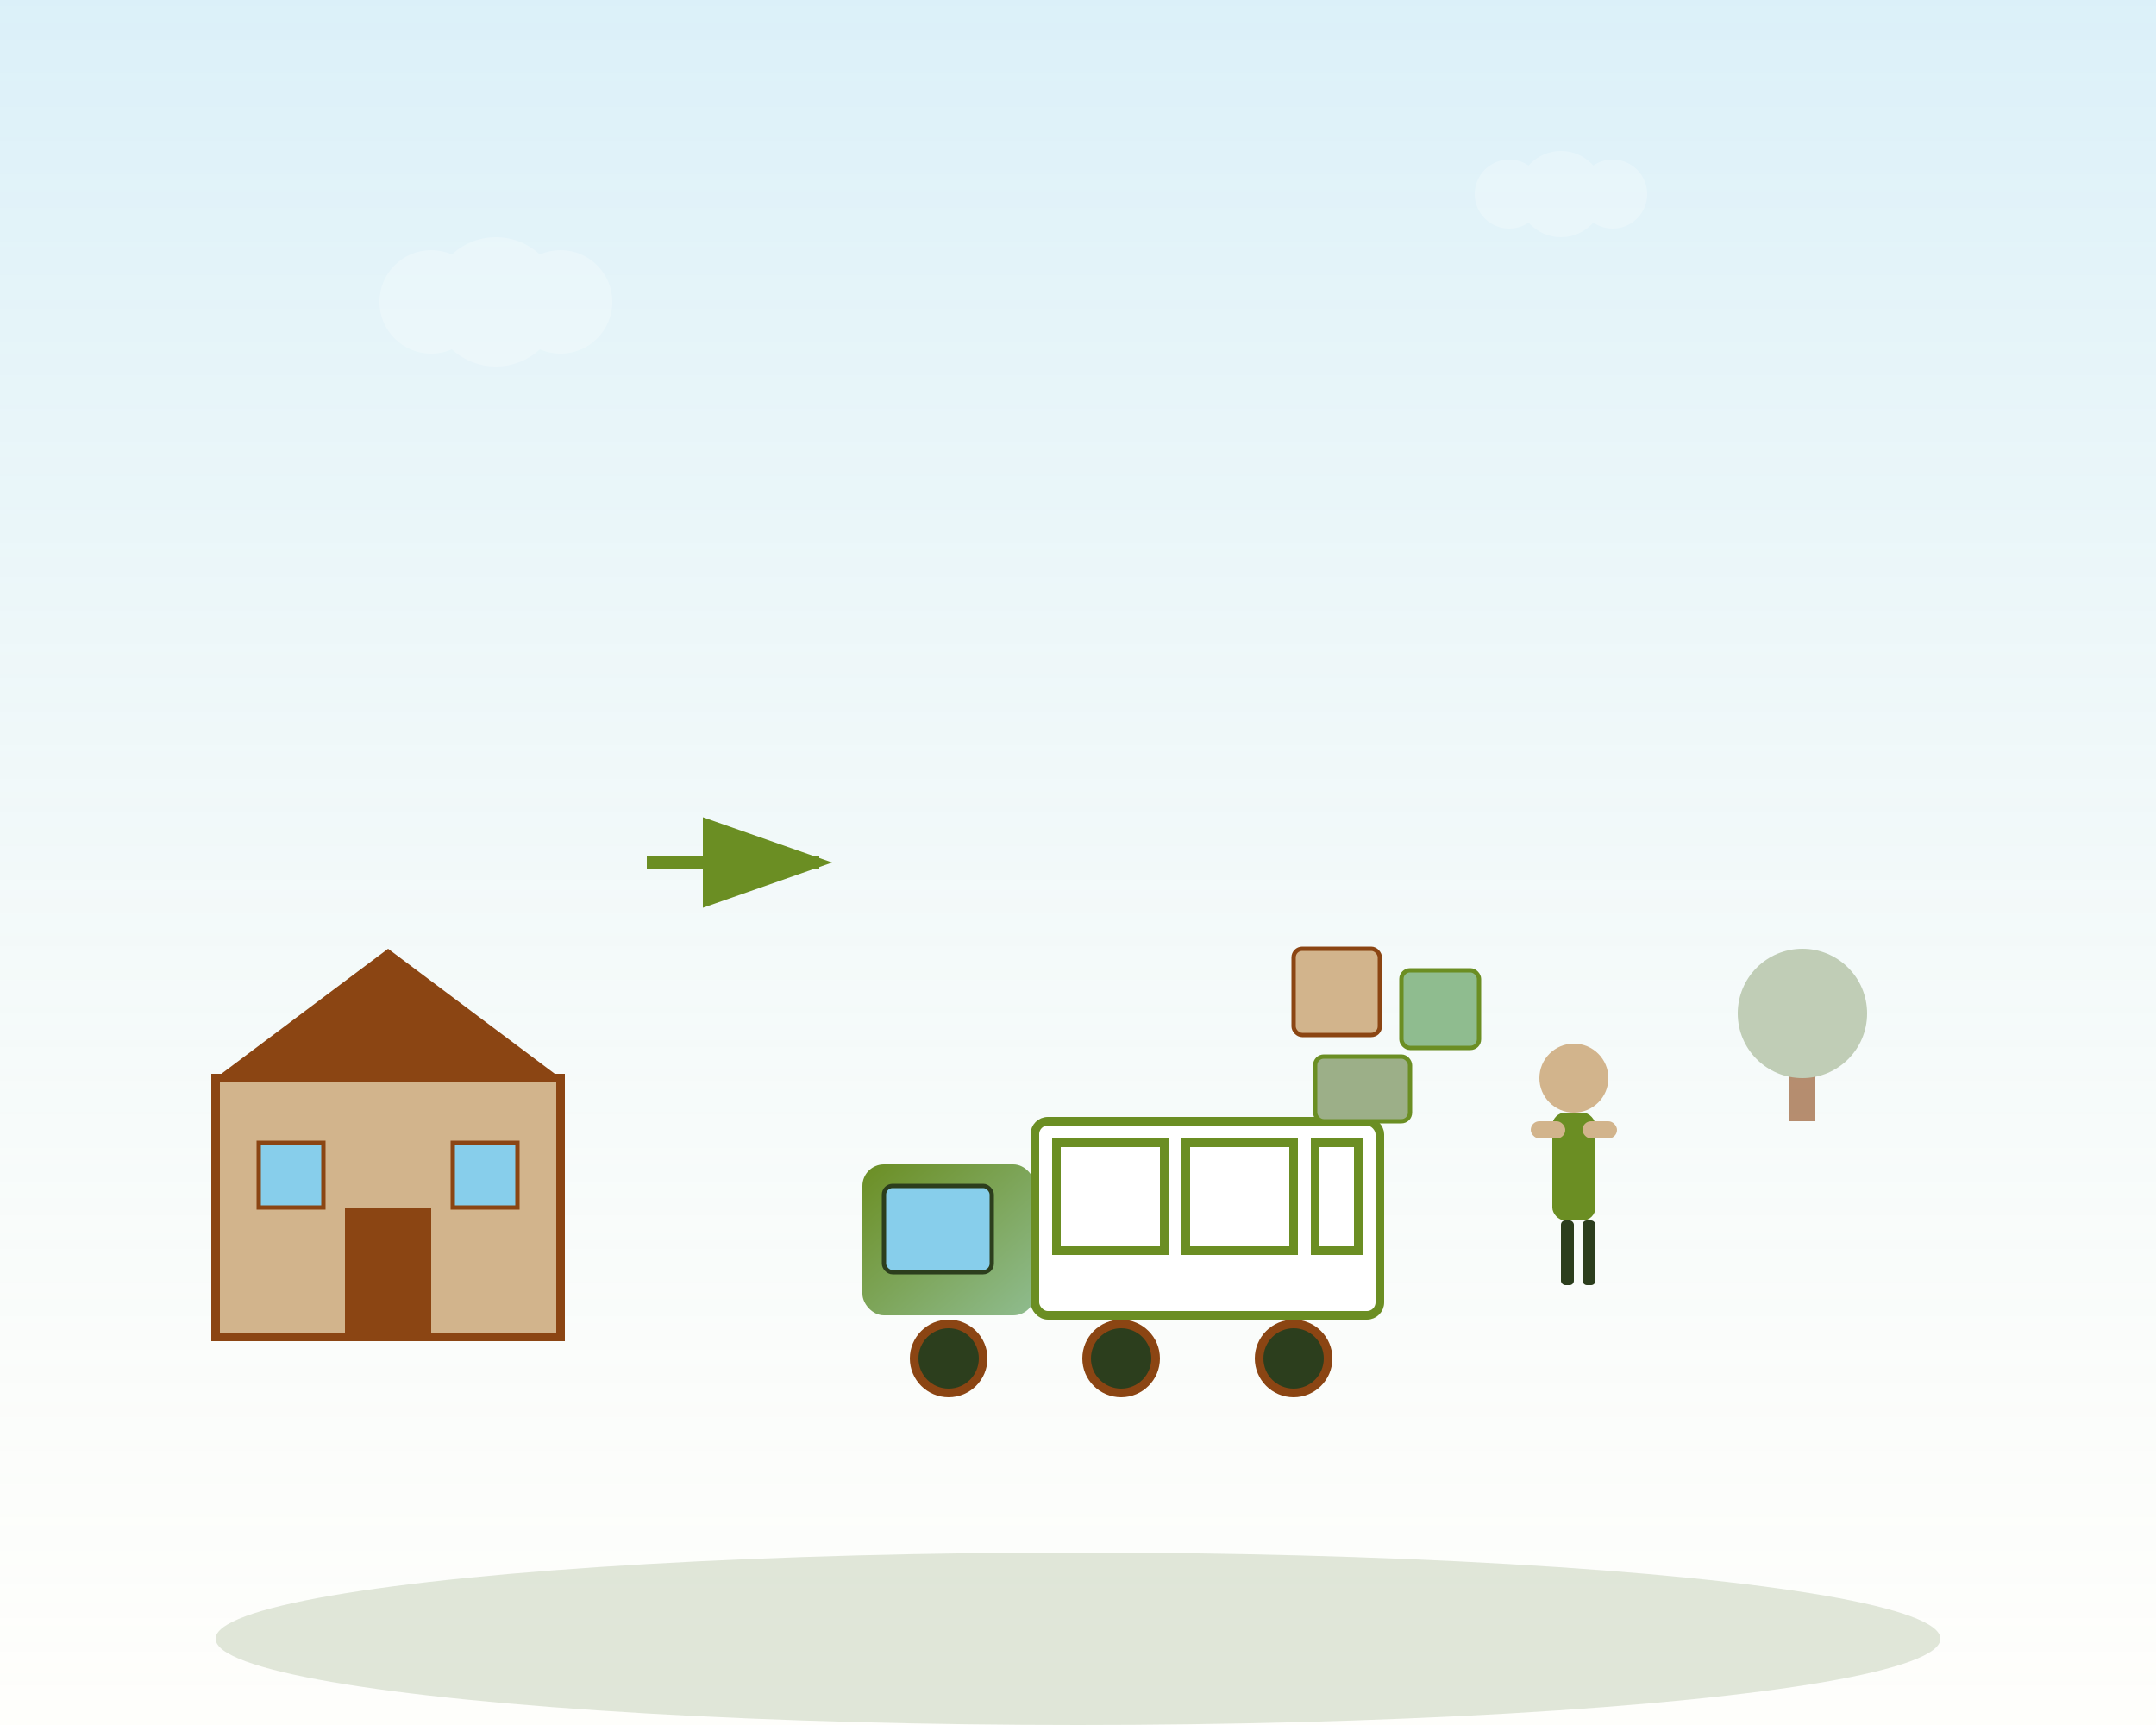 <svg xmlns="http://www.w3.org/2000/svg" viewBox="0 0 500 400" width="500" height="400">
  <defs>
    <linearGradient id="skyGradient" x1="0%" y1="0%" x2="0%" y2="100%">
      <stop offset="0%" style="stop-color:#87ceeb;stop-opacity:0.3" />
      <stop offset="100%" style="stop-color:#f5f5dc;stop-opacity:0.1" />
    </linearGradient>
    <linearGradient id="truckGradient" x1="0%" y1="0%" x2="100%" y2="100%">
      <stop offset="0%" style="stop-color:#6b8e23;stop-opacity:1" />
      <stop offset="100%" style="stop-color:#8fbc8f;stop-opacity:1" />
    </linearGradient>
  </defs>
  
  <!-- Background -->
  <rect width="500" height="400" fill="url(#skyGradient)"/>
  
  <!-- Ground -->
  <ellipse cx="250" cy="380" rx="200" ry="20" fill="#9caf88" opacity="0.3"/>
  
  <!-- House -->
  <g transform="translate(50, 200)">
    <!-- House base -->
    <rect x="0" y="50" width="80" height="60" fill="#d2b48c" stroke="#8b4513" stroke-width="2"/>
    <!-- Roof -->
    <polygon points="0,50 40,20 80,50" fill="#8b4513"/>
    <!-- Door -->
    <rect x="30" y="80" width="20" height="30" fill="#8b4513"/>
    <!-- Windows -->
    <rect x="10" y="65" width="15" height="15" fill="#87ceeb" stroke="#8b4513" stroke-width="1"/>
    <rect x="55" y="65" width="15" height="15" fill="#87ceeb" stroke="#8b4513" stroke-width="1"/>
  </g>
  
  <!-- Moving truck -->
  <g transform="translate(200, 250)">
    <!-- Truck cab -->
    <rect x="0" y="20" width="40" height="35" fill="url(#truckGradient)" rx="5"/>
    <!-- Truck body -->
    <rect x="40" y="10" width="80" height="45" fill="#ffffff" stroke="#6b8e23" stroke-width="2" rx="3"/>
    <!-- Wheels -->
    <circle cx="20" cy="65" r="8" fill="#2c3e1d" stroke="#8b4513" stroke-width="2"/>
    <circle cx="60" cy="65" r="8" fill="#2c3e1d" stroke="#8b4513" stroke-width="2"/>
    <circle cx="100" cy="65" r="8" fill="#2c3e1d" stroke="#8b4513" stroke-width="2"/>
    <!-- Truck details -->
    <rect x="5" y="25" width="25" height="20" fill="#87ceeb" stroke="#2c3e1d" stroke-width="1" rx="2"/>
    <rect x="45" y="15" width="25" height="25" fill="none" stroke="#6b8e23" stroke-width="2"/>
    <rect x="75" y="15" width="25" height="25" fill="none" stroke="#6b8e23" stroke-width="2"/>
    <rect x="105" y="15" width="10" height="25" fill="none" stroke="#6b8e23" stroke-width="2"/>
  </g>
  
  <!-- Boxes being moved -->
  <g transform="translate(300, 220)">
    <rect x="0" y="0" width="20" height="20" fill="#d2b48c" stroke="#8b4513" stroke-width="1" rx="2"/>
    <rect x="25" y="5" width="18" height="18" fill="#8fbc8f" stroke="#6b8e23" stroke-width="1" rx="2"/>
    <rect x="5" y="25" width="22" height="15" fill="#9caf88" stroke="#6b8e23" stroke-width="1" rx="2"/>
  </g>
  
  <!-- Moving person -->
  <g transform="translate(350, 240)">
    <!-- Head -->
    <circle cx="15" cy="10" r="8" fill="#d2b48c"/>
    <!-- Body -->
    <rect x="10" y="18" width="10" height="25" fill="#6b8e23" rx="3"/>
    <!-- Arms -->
    <rect x="5" y="20" width="8" height="4" fill="#d2b48c" rx="2"/>
    <rect x="17" y="20" width="8" height="4" fill="#d2b48c" rx="2"/>
    <!-- Legs -->
    <rect x="12" y="43" width="3" height="15" fill="#2c3e1d" rx="1"/>
    <rect x="17" y="43" width="3" height="15" fill="#2c3e1d" rx="1"/>
  </g>
  
  <!-- Arrow indicating movement -->
  <g transform="translate(150, 180)">
    <line x1="0" y1="20" x2="40" y2="20" stroke="#6b8e23" stroke-width="3" marker-end="url(#arrowhead)"/>
    <defs>
      <marker id="arrowhead" markerWidth="10" markerHeight="7" refX="9" refY="3.5" orient="auto">
        <polygon points="0 0, 10 3.5, 0 7" fill="#6b8e23"/>
      </marker>
    </defs>
  </g>
  
  <!-- Decorative elements -->
  <g opacity="0.6">
    <!-- Trees -->
    <g transform="translate(400, 180)">
      <rect x="15" y="60" width="6" height="20" fill="#8b4513"/>
      <circle cx="18" cy="55" r="15" fill="#9caf88"/>
    </g>
    
    <!-- Clouds -->
    <g transform="translate(100, 50)" opacity="0.4">
      <circle cx="0" cy="20" r="12" fill="#ffffff"/>
      <circle cx="15" cy="20" r="15" fill="#ffffff"/>
      <circle cx="30" cy="20" r="12" fill="#ffffff"/>
    </g>
    
    <g transform="translate(350, 30)" opacity="0.4">
      <circle cx="0" cy="15" r="8" fill="#ffffff"/>
      <circle cx="12" cy="15" r="10" fill="#ffffff"/>
      <circle cx="24" cy="15" r="8" fill="#ffffff"/>
    </g>
  </g>
</svg>
